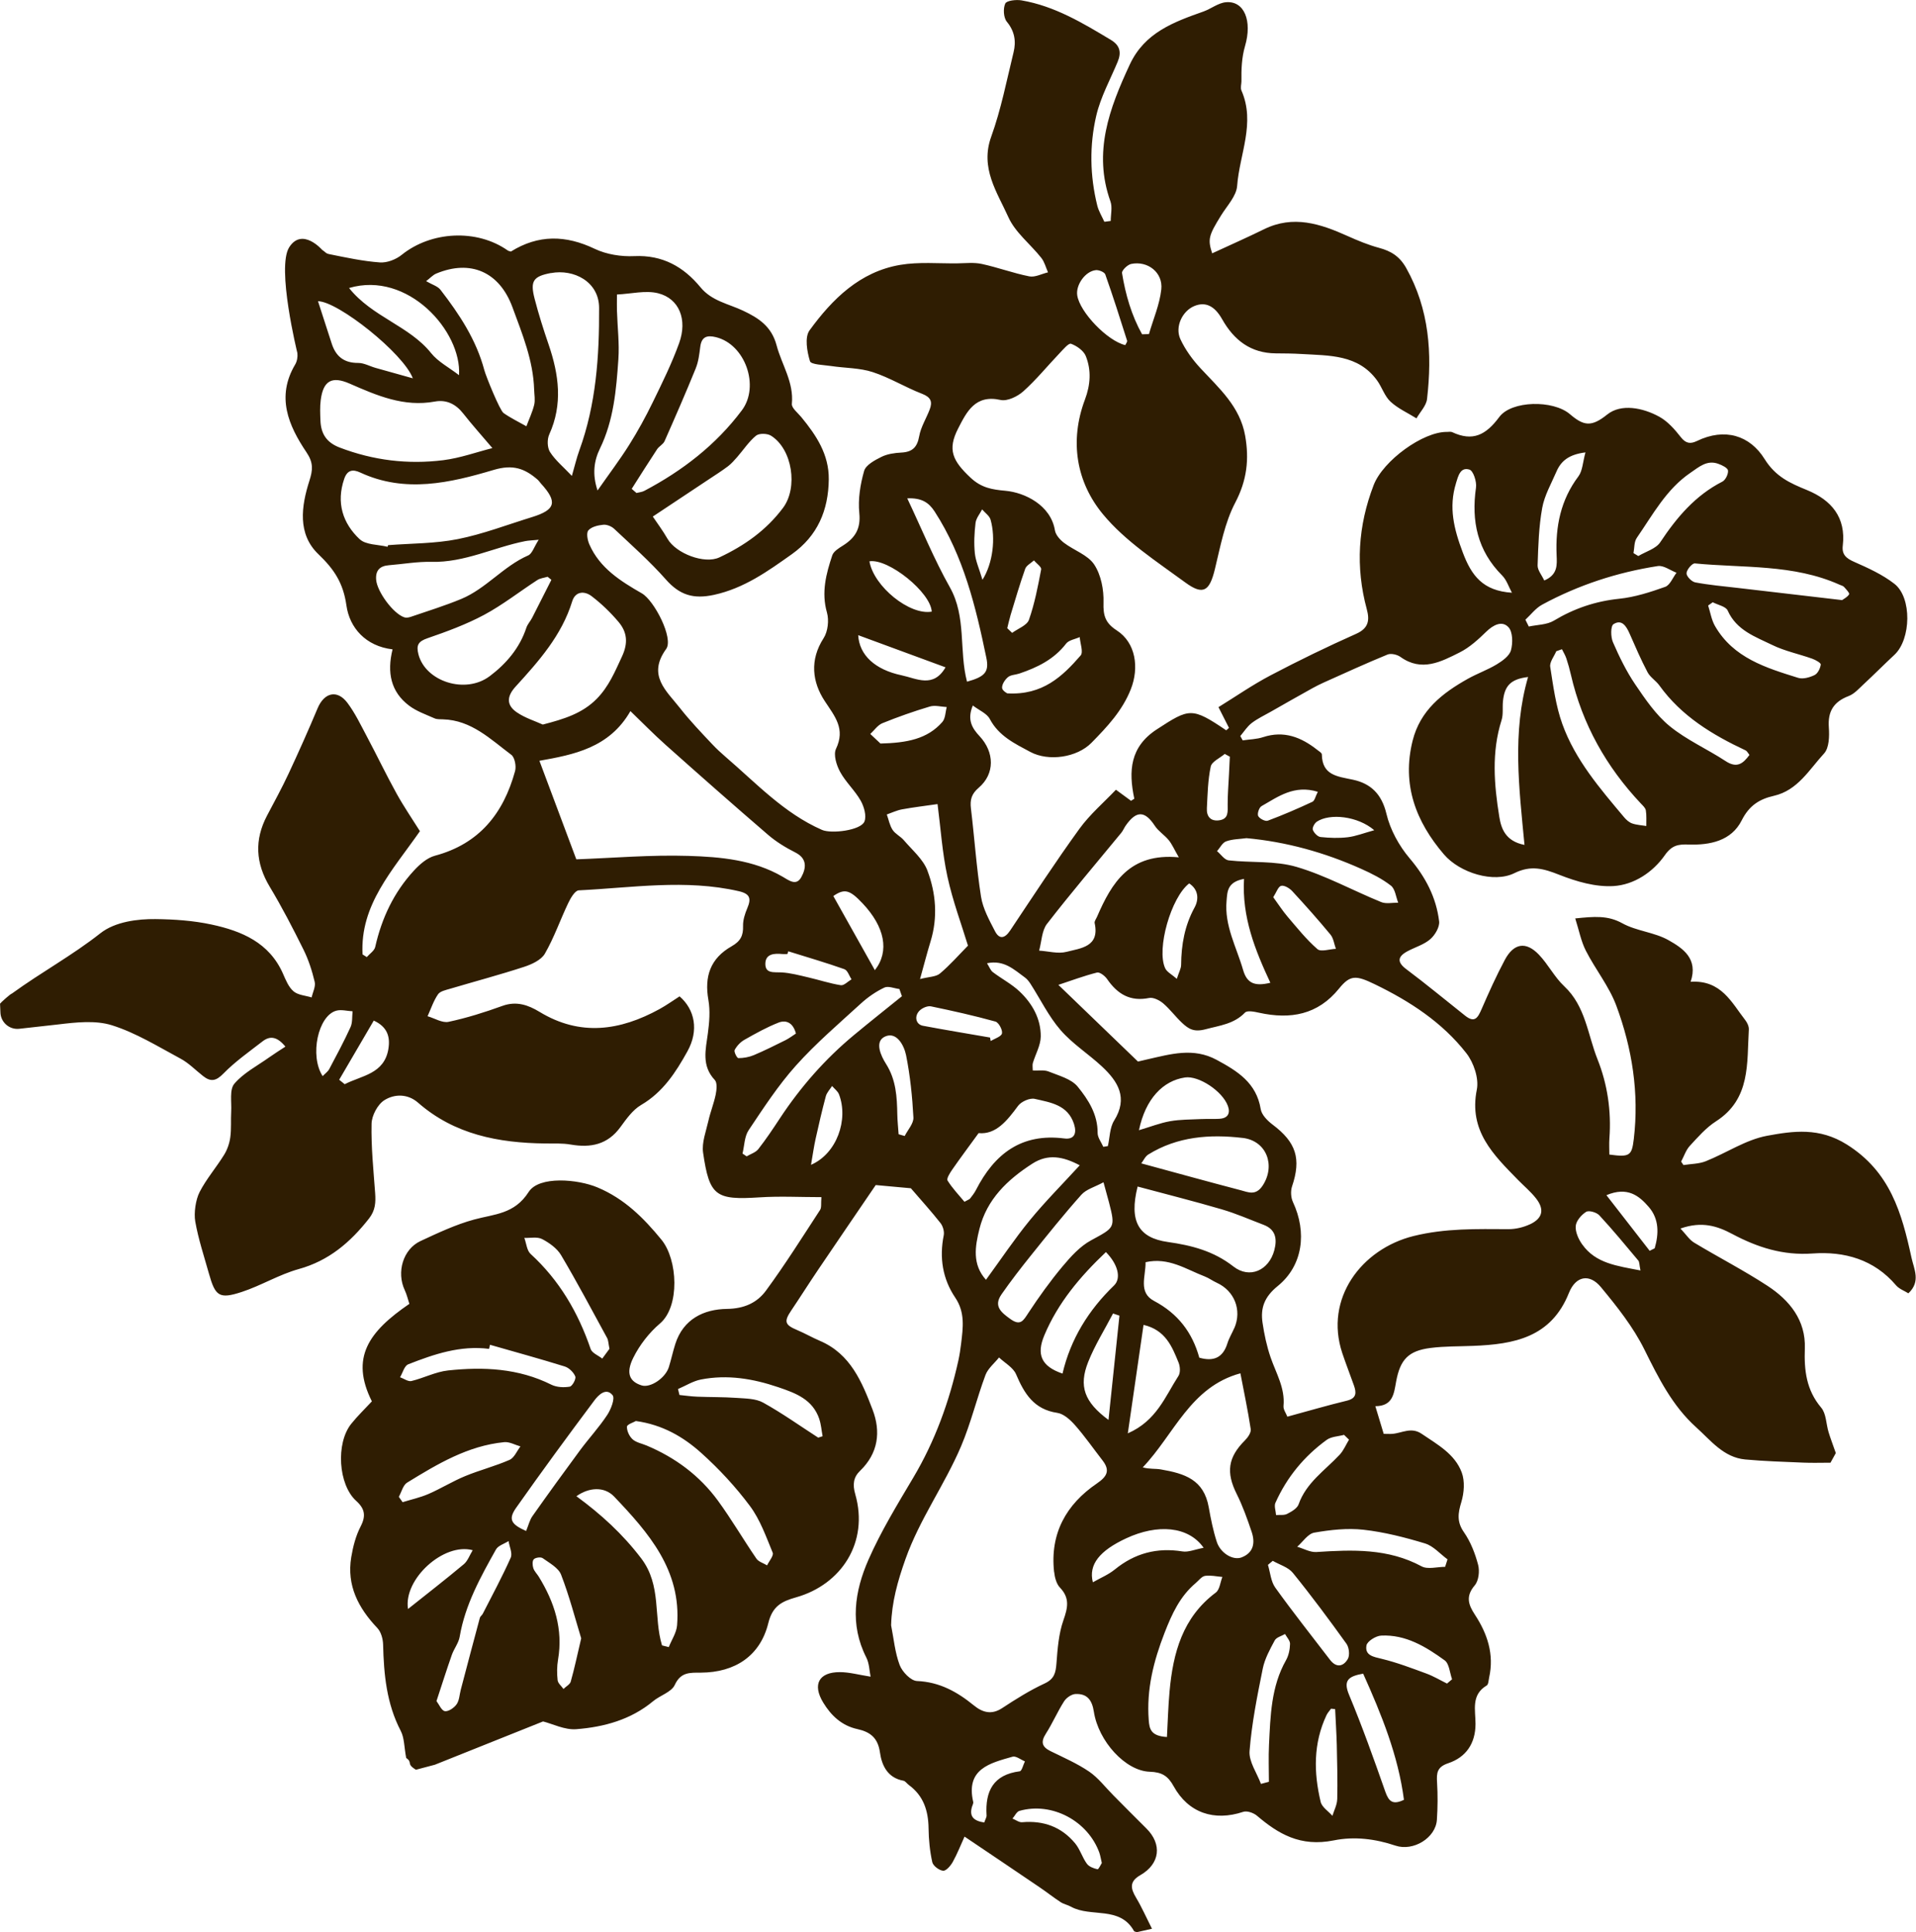 <svg width="595" height="600" viewBox="0 0 595 600" fill="none" xmlns="http://www.w3.org/2000/svg">
<g clip-path="url(#clip0_125_13)">
<path d="M593.586 390.522C590.582 376.753 587.033 363.925 573.521 355.438C564.959 350.061 556.898 351.226 548.764 352.722C542.157 353.941 536.117 358.078 529.704 360.633C527.587 361.477 525.107 361.445 522.798 361.819C522.456 361.328 522.392 361.242 522.06 360.75C522.948 359.115 523.536 357.191 524.754 355.865C527.266 353.139 529.8 350.221 532.878 348.243C543.718 341.284 542.457 330.188 543.087 319.723C543.141 318.771 542.606 317.606 541.986 316.815C537.7 311.31 534.525 304.308 525.021 304.896C527.437 297.702 522.584 294.484 518.137 291.972C513.754 289.503 508.185 289.16 503.781 286.723C499.291 284.243 495.09 284.617 489.178 285.227C490.354 288.915 490.974 292.303 492.471 295.243C495.432 301.058 499.719 306.328 501.953 312.368C506.87 325.645 509.051 339.499 507.362 353.738C506.742 358.955 506.068 359.414 499.772 358.559C499.772 356.923 499.665 355.192 499.793 353.481C500.413 345.026 499.184 336.709 496.095 328.969C493.037 321.294 492.396 312.507 485.779 306.307C482.732 303.464 480.776 299.476 477.868 296.451C473.881 292.293 470.097 292.891 467.318 298.087C464.656 303.068 462.336 308.242 460.081 313.426C458.905 316.131 457.943 317.767 454.971 315.415C448.899 310.604 442.934 305.644 436.723 300.994C433.826 298.824 433.922 297.092 437.172 295.371C439.524 294.131 442.239 293.351 444.174 291.662C445.639 290.39 447.114 287.888 446.911 286.135C446.013 278.695 442.699 272.377 437.749 266.551C434.446 262.65 431.71 257.657 430.544 252.729C429.08 246.572 425.649 243.312 420.111 242.136C415.344 241.12 410.597 240.821 410.49 234.3C410.49 233.808 409.582 233.295 409.037 232.857C404.066 228.945 398.721 226.807 392.264 228.923C390.254 229.586 388.042 229.607 385.914 229.928L385.166 228.581C386.321 227.223 387.293 225.641 388.672 224.572C390.49 223.172 392.617 222.178 394.627 221.034C398.935 218.575 403.253 216.117 407.593 213.712C408.716 213.091 409.86 212.525 411.025 211.99C417.62 209.029 424.195 206.015 430.876 203.278C431.966 202.829 433.88 203.278 434.906 204.016C441.48 208.73 447.499 205.523 453.292 202.615C456.36 201.076 459.065 198.596 461.556 196.169C463.758 194.031 466.473 192.663 468.451 194.79C469.798 196.244 469.83 199.708 469.22 201.942C468.75 203.684 466.58 205.245 464.816 206.314C461.962 208.046 458.744 209.168 455.815 210.815C447.915 215.24 441.031 220.606 438.679 230.035C435.28 243.654 439.674 255.145 448.407 265.343C453.367 271.127 463.908 274.312 470.268 271.169C475.442 268.604 479.365 269.758 484.24 271.683C489.52 273.767 495.496 275.51 501.044 275.178C507.415 274.793 513.273 270.902 517.004 265.589C519.185 262.479 521.162 262.169 524.38 262.276C531.029 262.5 537.667 261.153 540.874 254.771C543.183 250.196 546.316 248.186 550.859 247.149C558.256 245.471 561.859 238.982 566.455 233.99C568.037 232.269 568.123 228.624 567.93 225.919C567.567 220.906 569.448 217.934 574.098 216.159C575.82 215.507 577.231 213.904 578.642 212.589C581.913 209.553 585.066 206.378 588.327 203.332C593.468 198.532 593.789 185.587 588.295 181.311C584.596 178.424 580.138 176.404 575.798 174.49C573.318 173.4 571.928 172.235 572.26 169.456C573.297 160.658 568.743 155.313 561.142 152.191C555.904 150.043 551.415 148.076 547.983 142.56C543.387 135.173 535.604 132.789 526.988 136.948C524.979 137.92 523.546 137.781 521.975 135.772C520.093 133.367 517.913 130.876 515.304 129.433C510.13 126.579 503.374 125.285 499.088 128.749C494.181 132.693 491.797 132.276 487.511 128.61C482.305 124.163 469.391 124.376 465.596 129.497C461.395 135.162 457.323 137.183 450.941 134.2C450.502 133.997 449.882 134.147 449.348 134.136C441.961 134.019 429.508 143.041 426.579 150.652C421.725 163.266 420.902 176.094 424.441 189.178C425.36 192.578 425.061 195.09 421.159 196.832C412.179 200.83 403.328 205.128 394.627 209.703C388.929 212.696 383.605 216.395 378.389 219.612C379.597 221.996 380.623 224.017 381.649 226.048C381.189 226.454 381.243 226.4 380.794 226.807C370.083 219.57 369.377 219.912 359.243 226.507C350.948 231.906 350.403 239.367 352.252 248.047C351.75 248.368 351.739 248.379 351.236 248.699C349.879 247.705 348.553 246.732 346.544 245.257C342.781 249.223 338.441 252.922 335.191 257.412C327.729 267.717 320.77 278.385 313.704 288.968C312.058 291.437 310.358 291.844 308.98 289.182C307.216 285.761 305.238 282.191 304.65 278.481C303.228 269.406 302.619 260.212 301.518 251.083C301.197 248.379 301.678 246.572 303.923 244.648C309.001 240.308 308.851 233.605 304.18 228.602C301.946 226.208 300.224 223.546 302.106 219.099C304.073 220.606 306.467 221.558 307.376 223.29C310.166 228.592 315.169 230.954 319.958 233.52C325.634 236.556 334.453 235.262 338.943 230.687C343.796 225.738 348.532 220.756 351.194 213.979C353.77 207.404 352.754 199.633 346.811 195.785C343.251 193.486 342.556 191.188 342.685 187.137C342.813 183.171 341.926 178.542 339.798 175.324C337.821 172.331 333.523 170.941 330.434 168.59C329.194 167.649 327.836 166.131 327.601 164.709C326.318 156.884 318.248 152.961 312.24 152.416C308.071 152.042 304.757 151.507 301.39 148.343C295.81 143.105 294.163 139.652 297.541 133.078C300.192 127.915 302.822 122.452 310.701 124.205C312.796 124.676 315.971 123.147 317.767 121.544C321.807 117.93 325.26 113.665 329.012 109.731C330.124 108.566 331.845 106.492 332.593 106.76C334.389 107.412 336.517 108.908 337.19 110.587C338.932 114.98 338.655 119.48 336.923 124.077C332.091 136.937 334.218 149.69 342.524 159.717C349.462 168.098 359.147 174.341 368.084 180.894C373.696 185.009 375.631 183.555 377.288 176.703C378.987 169.701 380.324 162.325 383.616 156.061C387.229 149.166 387.967 142.613 386.673 135.301C385.07 126.279 378.635 120.624 372.841 114.403C370.35 111.73 368.094 108.63 366.566 105.338C364.781 101.489 367.196 96.572 370.863 95.054C374.273 93.632 377.138 94.904 379.522 99.127C383.221 105.68 388.426 109.678 396.177 109.742C398.817 109.763 401.457 109.774 404.098 109.934C412.724 110.458 421.747 110.031 427.626 118.123C429.165 120.239 429.967 123.03 431.817 124.74C434.126 126.878 437.161 128.225 439.877 129.924C441.01 127.925 442.923 126.012 443.159 123.906C444.783 109.806 443.885 96.091 436.702 83.263C434.66 79.618 431.998 77.972 428.235 76.967C424.89 76.069 421.64 74.711 418.465 73.29C410.041 69.495 401.639 66.715 392.531 71.194C387.208 73.813 381.777 76.197 376.432 78.677C375.011 74.305 375.321 73.161 379.212 66.876C381.05 63.904 383.947 60.9 384.183 57.747C384.91 47.901 389.944 38.184 385.519 28.104C385.155 27.28 385.519 26.062 385.519 25.282C385.465 21.583 385.594 17.873 386.631 14.324C388.94 6.467 386.395 0.182 380.698 0.695C378.292 0.909 376.08 2.747 373.685 3.592C364.46 6.852 355.47 10.123 350.852 20.033C344.502 33.662 339.381 47.281 344.844 62.568C345.485 64.364 344.929 66.587 344.929 68.618L342.952 68.875C342.204 67.218 341.199 65.614 340.76 63.883C338.451 54.593 338.291 45.122 340.44 35.907C341.787 30.135 344.769 24.736 347.078 19.199C348.286 16.302 347.816 14.1 345.004 12.411C336.26 7.152 327.505 1.881 317.243 0.118C315.564 -0.171 312.603 0.16 312.176 1.101C311.47 2.651 311.631 5.495 312.678 6.767C315.126 9.738 315.575 12.871 314.752 16.249C312.603 25.025 310.872 33.983 307.814 42.449C304.287 52.199 309.664 59.692 313.138 67.432C315.287 72.221 320.001 75.823 323.379 80.099C324.373 81.35 324.779 83.071 325.453 84.578C323.507 85.038 321.422 86.182 319.648 85.829C314.666 84.845 309.845 83.039 304.875 81.97C302.448 81.446 299.829 81.756 297.306 81.788C291.384 81.863 285.355 81.286 279.582 82.258C267.043 84.375 258.481 92.863 251.393 102.601C249.843 104.739 250.613 109.175 251.532 112.179C251.864 113.259 255.798 113.323 258.107 113.676C262.415 114.328 266.936 114.232 271.009 115.557C276.301 117.278 281.143 120.293 286.36 122.303C289.064 123.35 289.631 124.761 288.722 127.134C287.664 129.935 285.964 132.586 285.451 135.462C284.842 138.925 283.302 140.379 279.903 140.55C277.808 140.657 275.552 140.978 273.703 141.897C271.64 142.923 268.871 144.409 268.347 146.248C267.15 150.438 266.413 155.046 266.851 159.343C267.343 164.217 265.547 167.05 261.784 169.423C260.512 170.225 258.865 171.219 258.449 172.481C256.546 178.211 255.017 183.951 256.802 190.215C257.486 192.631 257.102 196.116 255.765 198.19C251.393 204.967 252.227 211.809 256.118 217.72C259.304 222.563 262.575 226.326 259.614 232.558C258.759 234.364 259.753 237.614 260.875 239.677C262.607 242.884 265.472 245.46 267.278 248.646C268.326 250.506 269.149 253.382 268.444 255.135C267.343 257.882 258.171 259.015 255.263 257.732C243.461 252.558 234.835 243.215 225.31 235.038C223.888 233.819 222.509 232.536 221.227 231.179C217.774 227.512 214.267 223.856 211.167 219.901C206.988 214.556 200.916 209.767 206.87 201.546C209.254 198.254 203.171 186.484 199.323 184.272C192.738 180.487 186.249 176.447 183.021 169.071C182.444 167.756 182.027 165.522 182.711 164.72C183.662 163.597 185.693 163.127 187.329 162.967C188.43 162.849 189.905 163.448 190.728 164.228C196.18 169.359 201.824 174.351 206.774 179.953C211.071 184.817 215.326 186.121 221.697 184.742C231.029 182.722 238.405 177.43 245.888 172.117C253.905 166.42 257.262 158.456 257.369 148.867C257.454 141.138 253.499 135.205 248.849 129.55C247.759 128.214 245.781 126.696 245.909 125.424C246.561 118.668 242.756 113.28 241.163 107.241C239.602 101.361 235.583 98.763 230.762 96.487C226.219 94.338 221.055 93.504 217.539 89.228C212.279 82.846 205.748 79.137 196.961 79.543C192.898 79.736 188.355 79.019 184.71 77.288C175.688 72.969 167.189 72.809 158.659 78.121C158.327 78.014 157.932 77.972 157.665 77.779C148.065 71.034 133.89 71.772 124.729 79.158C122.955 80.591 120.165 81.671 117.952 81.499C112.682 81.115 107.465 79.981 102.27 78.934C101.062 78.688 101.137 78.293 100.025 77.587C100.025 77.587 93.868 70.5 89.827 76.764C85.786 83.028 92.35 109.646 92.35 109.646C92.489 110.8 92.254 112.211 91.665 113.195C85.711 123.233 89.581 132.169 95.193 140.497C97.353 143.693 97.149 145.97 96.102 149.241C93.536 157.226 92.339 165.864 98.881 172.117C103.788 176.81 106.599 181.065 107.583 188.056C108.555 194.929 113.537 200.681 121.907 201.664C120.122 208.88 121.373 214.898 127.081 219.174C129.39 220.906 132.266 221.9 134.938 223.087C135.708 223.429 136.68 223.364 137.568 223.397C146.398 223.653 152.352 229.597 158.776 234.407C159.867 235.219 160.369 237.956 159.952 239.474C156.35 252.591 148.867 262.062 135.066 265.75C132.629 266.402 130.309 268.444 128.524 270.389C122.313 277.124 118.529 285.152 116.519 294.088C116.252 295.275 114.798 296.194 113.9 297.231L112.586 296.398C111.784 280.993 121.864 270.368 130.406 258.128C128.118 254.472 125.435 250.57 123.158 246.455C119.94 240.639 117.065 234.621 113.943 228.752C112.04 225.182 110.287 221.462 107.871 218.255C104.707 214.064 100.677 215.069 98.625 219.976C95.76 226.807 92.745 233.563 89.613 240.276C87.55 244.701 85.198 248.988 82.921 253.307C78.966 260.843 79.362 268.059 83.766 275.392C87.571 281.72 90.971 288.305 94.252 294.922C95.813 298.065 96.914 301.507 97.727 304.928C98.069 306.382 97.128 308.135 96.775 309.76C94.873 309.172 92.564 309.054 91.163 307.868C89.634 306.574 88.747 304.372 87.903 302.437C83.648 292.72 75.043 289.128 65.678 287.119C60.002 285.9 54.08 285.494 48.254 285.43C42.845 285.376 35.79 286.199 31.182 289.823C22.352 296.782 13.031 301.796 3.72 308.541C3.207 308.669 0.31 311.288 0.011 311.705L0.128 314.367C0.192 317.467 2.897 319.84 5.976 319.498L18.034 318.151C23.561 317.489 29.643 316.794 34.764 318.408C42.214 320.749 49.099 325.025 56.058 328.766C58.634 330.145 60.751 332.369 63.092 334.197C65.443 336.035 67.079 335.758 69.367 333.416C73.012 329.686 77.373 326.628 81.521 323.411C83.83 321.615 86.043 321.871 88.63 325.036C86.78 326.254 85.155 327.259 83.595 328.371C79.896 331.011 75.641 333.192 72.777 336.559C71.216 338.398 71.964 342.257 71.793 345.218C71.643 347.88 71.879 350.574 71.515 353.203C71.259 355.074 70.596 357.02 69.602 358.623C67.175 362.557 64.086 366.117 61.99 370.19C60.761 372.573 60.173 376.7 60.633 379.34C61.595 384.824 63.38 390.158 64.888 395.546C66.865 402.58 68.094 403.51 75.086 401.222C81.104 399.245 86.684 395.813 92.756 394.124C102.131 391.527 108.791 385.818 114.595 378.421C116.594 375.866 116.701 373.397 116.498 370.51C115.974 363.337 115.226 356.154 115.386 348.992C115.44 346.458 117.257 343.005 119.352 341.68C122.484 339.702 126.6 339.627 129.828 342.449C141.16 352.359 154.81 354.935 169.252 355.117C171.914 355.149 174.619 354.999 177.216 355.448C183.449 356.528 188.697 355.48 192.663 350.029C194.513 347.495 196.501 344.673 199.099 343.155C205.887 339.189 209.895 332.967 213.476 326.5C217.079 320.011 215.785 313.533 211.039 309.428C208.944 310.765 206.956 312.197 204.818 313.373C192.567 320.097 180.199 321.925 167.563 314.25C164.036 312.112 160.38 310.807 156.018 312.39C150.556 314.367 144.976 316.131 139.3 317.339C137.343 317.756 134.959 316.227 132.779 315.597C133.826 313.298 134.617 310.839 136.028 308.787C136.702 307.804 138.476 307.462 139.823 307.055C147.467 304.789 155.174 302.737 162.742 300.267C165.137 299.487 168.066 298.14 169.21 296.162C172.075 291.192 173.967 285.676 176.447 280.48C177.184 278.93 178.553 276.557 179.729 276.504C196.298 275.702 212.878 272.965 229.447 276.771C232.943 277.573 233.327 279.069 232.077 282.02C231.339 283.762 230.698 285.729 230.751 287.568C230.837 290.561 229.982 292.293 227.202 293.875C220.596 297.627 218.693 303.218 219.986 310.54C220.574 313.886 220.286 317.489 219.826 320.899C219.142 325.998 217.795 330.947 221.975 335.405C222.777 336.26 222.552 338.43 222.263 339.884C221.697 342.663 220.607 345.325 219.986 348.094C219.249 351.365 217.891 354.818 218.34 357.971C220.307 371.526 222.274 372.723 235.936 371.846C242.179 371.44 248.464 371.782 255.081 371.782C254.91 373.749 255.167 374.989 254.675 375.748C249.18 384.172 243.825 392.702 237.881 400.795C235.102 404.579 231.147 406.417 225.727 406.492C218.608 406.589 212.183 409.614 209.703 417.407C208.955 419.769 208.441 422.206 207.704 424.569C206.624 428 201.953 431.09 199.27 430.256C195.528 429.091 194.256 426.504 196.661 421.661C198.628 417.695 201.579 413.89 204.946 411.025C211.167 405.744 210.505 391.227 205.406 384.995C199.868 378.228 193.925 372.285 185.554 368.768C179.44 366.192 167.403 365.112 164.175 370.168C159.76 377.095 153.528 377.02 147.221 378.741C141.491 380.302 136.007 382.9 130.598 385.412C125.157 387.935 123.072 395.097 125.691 400.666C126.343 402.056 126.685 403.585 127.124 404.921C114.488 413.569 108.694 421.629 115.483 435.205C113.323 437.536 111.025 439.738 109.058 442.196C104.237 448.247 105.049 461.096 110.619 466.12C113.291 468.536 113.708 470.738 111.998 474.041C110.49 476.949 109.624 480.306 109.079 483.577C107.615 492.375 111.271 499.366 117.182 505.598C118.326 506.806 118.925 508.965 118.967 510.708C119.192 519.997 120.036 529.073 124.451 537.55C125.584 539.731 125.499 542.553 126.14 545.952C128.31 547.459 125.991 547.684 129.166 549.608L135.056 548.047C146.216 543.579 157.355 539.132 168.643 534.61C171.615 535.358 175.367 537.293 178.948 537.015C187.575 536.342 195.892 534.086 202.829 528.314C204.999 526.507 208.495 525.513 209.532 523.29C211.413 519.227 214.214 519.473 217.645 519.452C228.303 519.398 236.085 514.225 238.587 504.091C239.902 498.756 242.756 497.324 247.267 496.052C261.217 492.097 269.897 479.044 265.589 464.025C264.724 461.011 265.023 458.766 267.086 456.777C272.773 451.304 273.575 444.591 270.977 437.792C267.685 429.187 264.114 420.453 254.622 416.412C252.238 415.397 249.982 414.082 247.588 413.077C243.707 411.452 243.387 410.437 245.706 406.995C248.518 402.826 251.201 398.56 254.023 394.391C259.902 385.69 265.835 377.01 271.95 368.03C275.584 368.362 279.604 368.725 282.864 369.024C286.178 372.873 289.246 376.251 292.057 379.821C292.816 380.783 293.297 382.44 293.073 383.616C291.673 390.596 292.71 397.171 296.654 403.007C299.743 407.583 299.059 412.34 298.471 417.236C298.258 418.999 298.001 420.763 297.616 422.506C294.783 435.312 290.379 447.477 283.655 458.819C278.706 467.168 273.585 475.527 269.694 484.379C265.408 494.149 263.804 504.475 269.032 514.77C269.962 516.608 269.983 518.907 270.357 520.703C266.68 520.125 263.761 519.302 260.832 519.292C254.258 519.27 252.248 523.14 255.626 528.72C258.128 532.846 261.452 535.936 266.252 536.983C270.293 537.871 272.634 539.731 273.265 544.242C273.831 548.272 275.627 552.12 280.544 553.018C281.154 553.125 281.624 553.905 282.201 554.322C286.787 557.668 288.284 562.318 288.359 567.802C288.402 571.319 288.754 574.889 289.513 578.31C289.77 579.454 291.651 580.876 292.891 580.972C293.832 581.047 295.232 579.401 295.884 578.225C297.306 575.659 298.375 572.912 299.53 570.368C307.494 575.734 315.201 580.919 322.876 586.135C325.068 587.621 327.152 589.278 329.365 590.721C330.338 591.363 331.578 591.576 332.604 592.154C338.783 595.574 347.762 591.779 352.177 599.733C352.241 599.85 352.498 599.861 353.043 600.053C354.048 599.829 355.373 599.519 357.736 598.984C355.951 595.457 354.572 592.303 352.819 589.374C351.087 586.488 350.659 584.329 354.112 582.351C360.28 578.813 360.943 572.709 355.961 567.802C352.519 564.413 349.141 560.961 345.731 557.54C343.251 555.049 341.07 552.131 338.227 550.185C334.518 547.662 330.316 545.835 326.265 543.846C323.582 542.531 323.111 541.024 324.79 538.405C326.864 535.166 328.382 531.585 330.455 528.346C331.161 527.245 332.764 526.133 334.004 526.09C337.564 525.941 339.125 527.908 339.691 531.585C341.102 540.768 349.526 550.003 357.052 550.228C360.847 550.346 362.717 551.554 364.46 554.718C369.035 563.024 377.042 565.696 386.075 562.682C387.251 562.286 389.271 562.992 390.319 563.868C396.893 569.459 403.745 573.66 414.221 571.544C420.624 570.25 427.145 571.084 433.335 573.168C438.872 575.039 445.842 570.795 446.216 565.162C446.472 561.303 446.504 557.401 446.269 553.542C446.088 550.613 446.248 548.753 449.722 547.588C455.259 545.738 458.188 541.473 458.21 535.391C458.221 531.125 456.756 526.379 461.684 523.439C462.24 523.108 462.251 521.825 462.443 520.959C464.046 513.744 461.887 507.34 457.996 501.418C455.933 498.275 455.131 495.688 457.964 492.353C459.193 490.921 459.535 487.938 459.022 485.982C458.092 482.444 456.692 478.831 454.618 475.848C452.341 472.588 452.769 469.904 453.816 466.441C454.671 463.587 454.939 459.974 453.923 457.269C451.775 451.529 446.387 448.61 441.512 445.296C438.23 443.062 435.408 445.061 432.383 445.296C431.539 445.361 430.673 445.296 429.7 445.296C428.845 442.453 428.032 439.78 427.102 436.702C432.586 436.68 432.875 432.779 433.559 429.048C434.82 422.196 437.386 419.502 444.195 418.625C448.578 418.059 453.057 418.155 457.494 417.973C470.129 417.471 481.685 415.397 487.211 401.543C489.349 396.187 493.647 395.492 497.142 399.715C502.166 405.776 507.201 412.126 510.665 419.128C515.037 427.947 519.345 436.606 526.721 443.244C531.264 447.328 535.23 452.619 541.965 453.25C547.962 453.806 553.991 453.977 560.009 454.233C562.714 454.351 565.429 454.255 568.444 454.255C569.042 453.164 569.801 451.796 570.1 451.261C569.16 448.578 568.433 446.686 567.845 444.751C567.075 442.207 567.129 439.022 565.568 437.172C560.929 431.688 560.234 425.552 560.48 418.764C560.79 409.999 555.733 403.809 548.892 399.33C541.516 394.509 533.637 390.458 526.09 385.904C524.615 385.016 523.589 383.359 521.857 381.532C528.56 379.169 533.359 380.783 537.977 383.242C545.781 387.39 553.713 389.944 562.896 389.282C572.73 388.576 581.945 391.099 588.797 399.159C589.759 400.292 591.395 400.869 592.635 401.65C596.547 397.972 594.388 394.199 593.586 390.532V390.522ZM473.411 262.393C467.435 261.228 466.174 257.198 465.596 253.67C463.982 243.686 463.138 233.605 466.302 223.642C466.869 221.846 466.537 219.773 466.73 217.827C467.2 212.953 469.146 210.9 474.533 210.248C469.541 227.427 471.743 244.691 473.421 262.382L473.411 262.393ZM511.264 256.524C509.788 256.278 508.26 256.214 506.87 255.733C505.919 255.402 505.031 254.611 504.358 253.809C496.864 244.883 489.178 235.989 485.18 224.872C483.139 219.217 482.347 213.07 481.407 207.084C481.182 205.609 482.615 203.866 483.288 202.252C483.876 202.038 484.464 201.835 485.052 201.621C485.522 202.573 486.089 203.492 486.42 204.486C486.976 206.154 487.447 207.864 487.842 209.585C491.38 224.936 498.821 238.149 509.585 249.565C510.184 250.196 510.975 250.901 511.103 251.671C511.36 253.253 511.231 254.9 511.253 256.524H511.264ZM535.872 236.363C530.153 232.611 523.739 229.789 518.501 225.502C514.235 222.018 510.943 217.164 507.8 212.536C505.042 208.463 502.851 203.952 500.884 199.43C500.178 197.805 500.135 194.427 501.065 193.839C503.642 192.204 505.053 194.48 506.058 196.768C507.832 200.809 509.585 204.882 511.638 208.773C512.471 210.355 514.257 211.403 515.326 212.899C522.167 222.402 531.767 228.207 542.104 233.049C542.521 233.242 542.767 233.819 543.28 234.45C541.281 237.186 539.367 238.662 535.872 236.363ZM563.516 209.639C562.008 210.376 559.913 210.975 558.416 210.515C548.432 207.404 538.287 204.337 532.579 194.416C531.489 192.514 531.136 190.183 530.452 188.045C530.933 187.714 531.403 187.372 531.884 187.04C533.477 187.874 535.946 188.323 536.524 189.617C539.271 195.795 545.14 197.752 550.41 200.328C554.29 202.22 558.652 203.096 562.757 204.561C563.793 204.924 565.493 205.887 565.429 206.378C565.269 207.565 564.499 209.158 563.516 209.639ZM571.223 181.578C571.715 181.792 572.313 181.909 572.645 182.273C573.297 182.989 574.43 184.197 574.227 184.56C573.724 185.448 572.57 185.971 572.057 186.367C560.779 185.052 550.207 183.833 539.634 182.583C535.23 182.07 530.783 181.685 526.432 180.862C525.321 180.648 523.696 178.969 523.739 178.018C523.781 176.917 525.502 174.886 526.326 174.971C541.398 176.436 556.888 175.153 571.223 181.567V181.578ZM508.281 167.061C513.273 159.845 517.442 151.935 524.989 146.804C527.64 144.997 530.099 142.763 533.616 144.046C534.781 144.463 536.524 145.307 536.62 146.12C536.748 147.221 535.85 149.07 534.867 149.572C526.443 153.87 520.692 160.701 515.572 168.408C514.225 170.439 511.093 171.283 508.773 172.684C508.27 172.385 507.768 172.085 507.266 171.775C507.576 170.193 507.437 168.29 508.281 167.072V167.061ZM478.916 157.761C479.622 153.848 481.738 150.182 483.342 146.462C484.753 143.18 487.179 141.138 492.353 140.497C491.509 143.522 491.466 146.216 490.151 147.958C484.635 155.302 483.01 163.544 483.395 172.438C483.523 175.41 483.78 178.499 479.557 180.274C478.777 178.585 477.452 177.067 477.494 175.581C477.687 169.627 477.858 163.608 478.916 157.772V157.761ZM478.873 187.799C490.13 181.695 502.188 177.751 514.823 175.795C516.608 175.517 518.693 177.131 520.628 177.868C519.473 179.376 518.618 181.717 517.111 182.251C512.493 183.898 507.682 185.448 502.84 185.95C495.464 186.709 488.858 188.954 482.54 192.749C480.359 194.053 477.377 194.01 474.758 194.577C474.405 193.871 474.052 193.166 473.699 192.46C475.41 190.889 476.885 188.879 478.863 187.81L478.873 187.799ZM452.138 150.075C452.833 147.819 453.506 144.944 456.339 145.842C457.526 146.216 458.627 149.604 458.359 151.422C456.863 161.855 458.819 171.038 466.484 178.724C467.884 180.124 468.526 182.273 469.52 184.079C460.508 183.491 456.98 178.809 454.255 171.572C451.497 164.26 449.829 157.568 452.149 150.075H452.138ZM313.758 191.231C315.244 186.356 316.666 181.46 318.365 176.66C318.739 175.602 320.15 174.897 321.08 174.041C321.871 174.982 323.475 176.073 323.325 176.832C322.32 182.112 321.305 187.447 319.53 192.492C318.91 194.235 316.11 195.218 314.314 196.544C313.811 196.063 313.298 195.582 312.796 195.09C313.116 193.807 313.384 192.503 313.769 191.241L313.758 191.231ZM313.02 210.291C313.897 209.564 315.361 209.575 316.537 209.179C322.149 207.287 327.313 204.775 331.075 199.879C331.92 198.778 333.855 198.511 335.298 197.858C335.437 199.804 336.484 202.53 335.576 203.567C329.942 210.056 323.753 215.978 312.785 215.326C312.785 215.326 311.246 214.524 311.192 213.626C311.128 212.525 312.08 211.071 313.02 210.291ZM351.279 81.97C356.41 80.912 361.199 84.621 360.633 89.87C360.12 94.584 358.131 99.127 356.795 103.756C356.09 103.777 355.373 103.798 354.668 103.82C351.375 97.93 349.515 91.462 348.436 84.792C348.307 83.99 350.135 82.205 351.279 81.97ZM340.301 83.894C341.263 83.798 342.984 84.503 343.24 85.23C345.646 92.029 347.826 98.903 350.007 105.787C350.125 106.161 349.644 106.717 349.441 107.176C343.914 105.894 335.309 96.946 334.528 91.719C334.037 88.48 337.04 84.215 340.311 83.894H340.301ZM100.196 334.197C96.08 327.847 98.785 315.393 104.451 313.875C106.001 313.459 107.807 313.982 109.496 314.068C109.304 315.714 109.507 317.542 108.855 318.975C106.845 323.4 104.536 327.687 102.259 331.984C101.821 332.818 100.944 333.416 100.207 334.186L100.196 334.197ZM120.624 325.709C119.342 333.566 112.308 333.994 107.048 336.709C106.471 336.249 105.904 335.79 105.327 335.33C108.876 329.269 112.425 323.197 116.07 316.954C120.25 318.857 121.234 321.946 120.614 325.709H120.624ZM168.355 384.803C170.599 385.978 172.994 387.689 174.245 389.805C179.237 398.229 183.833 406.899 188.526 415.504C188.932 416.241 188.922 417.214 189.264 418.882C188.708 419.63 187.874 420.774 187.03 421.918C185.79 420.945 183.855 420.207 183.427 418.957C179.547 407.604 173.71 397.598 164.773 389.421C163.598 388.341 163.459 386.128 162.828 384.439C164.688 384.514 166.847 384.022 168.344 384.803H168.355ZM126.76 423.703C134.799 420.549 142.977 417.759 151.881 418.903C151.978 418.476 152.063 418.059 152.159 417.631C159.91 419.855 167.692 421.982 175.388 424.376C176.714 424.793 178.136 426.183 178.649 427.466C178.959 428.235 177.719 430.512 176.928 430.641C175.089 430.94 172.866 430.844 171.23 430.031C161 424.922 150.139 424.43 139.139 425.606C135.28 426.023 131.603 427.968 127.765 428.888C126.739 429.133 125.424 428.139 124.238 427.712C125.061 426.333 125.574 424.173 126.75 423.714L126.76 423.703ZM125.018 466.505C124.633 465.949 124.237 465.393 123.853 464.848C124.697 463.341 125.157 461.214 126.44 460.433C135.815 454.671 145.297 448.984 156.585 447.873C158.21 447.712 159.942 448.728 161.62 449.198C160.508 450.631 159.696 452.747 158.231 453.378C153.752 455.345 148.952 456.553 144.431 458.424C140.54 460.027 136.916 462.293 133.046 463.972C130.48 465.083 127.701 465.682 125.018 466.516V466.505ZM126.707 499.686C125.21 490.418 137.835 478.959 146.793 481.428C145.842 482.978 145.254 484.753 144.035 485.779C138.455 490.45 132.704 494.908 126.707 499.686ZM158.605 483.748C155.965 489.67 152.876 495.378 149.925 501.162C149.69 501.621 149.145 501.963 149.017 502.423C147.018 509.852 145.051 517.303 143.094 524.743C142.688 526.272 142.656 528.057 141.801 529.276C141.031 530.377 139.257 531.596 138.145 531.414C137.097 531.243 136.349 529.319 135.547 528.282C137.236 523.151 138.701 518.522 140.304 513.957C140.989 512.012 142.421 510.259 142.752 508.292C144.441 498.382 149.22 489.777 154.019 481.204C154.704 479.985 156.596 479.451 157.932 478.595C158.199 480.327 159.204 482.39 158.605 483.737V483.748ZM163.384 475.463C158.637 473.368 157.793 471.786 160.294 468.237C168.216 456.991 176.351 445.906 184.592 434.895C185.843 433.228 188.238 430.812 190.237 433.292C191.038 434.297 189.724 437.696 188.548 439.46C186.036 443.265 182.903 446.654 180.178 450.321C175.164 457.109 170.215 463.94 165.351 470.835C164.485 472.053 164.132 473.646 163.384 475.453V475.463ZM177.259 522.199C177.003 523.108 175.763 523.749 174.982 524.519C174.352 523.621 173.272 522.766 173.165 521.804C172.93 519.709 172.94 517.517 173.293 515.433C174.907 505.983 172.192 497.602 167.328 489.681C166.772 488.772 165.928 487.981 165.618 487.008C165.34 486.142 165.265 484.753 165.768 484.24C166.302 483.694 167.938 483.481 168.526 483.898C170.621 485.405 173.422 486.891 174.245 489.039C176.81 495.678 178.606 502.626 180.487 508.805C179.247 514.054 178.392 518.169 177.248 522.199H177.259ZM210.259 504.764C210.077 507.073 208.57 509.265 207.682 511.52L205.587 510.996C202.883 502.188 205.534 492.407 199.12 483.962C193.347 476.372 186.634 470.257 179.002 464.666C182.797 461.941 187.628 461.524 190.728 464.784C201.397 475.998 211.638 487.66 210.259 504.764ZM238.213 486.132C237.09 485.448 235.572 485.031 234.899 484.047C230.826 478.104 227.191 471.861 222.948 466.045C217.25 458.253 209.692 452.651 200.777 448.91C199.302 448.29 197.559 447.99 196.447 446.985C195.443 446.077 194.641 444.377 194.694 443.062C194.726 442.357 196.747 441.737 197.463 441.309C205.812 442.464 212.258 446.28 217.763 451.219C223.3 456.189 228.453 461.748 232.889 467.702C236.053 471.946 237.903 477.227 239.955 482.198C240.329 483.117 238.843 484.795 238.223 486.121L238.213 486.132ZM254.408 440.668C254.996 442.378 255.113 444.238 255.455 446.034C254.996 446.184 254.547 446.323 254.087 446.472C248.411 442.806 242.884 438.861 236.983 435.59C234.664 434.307 231.51 434.329 228.709 434.126C224.647 433.837 220.574 433.912 216.502 433.751C214.663 433.677 212.835 433.409 211.007 433.228C210.857 432.608 210.697 431.998 210.547 431.378C212.921 430.363 215.208 428.898 217.678 428.417C225.866 426.824 233.776 428.129 241.666 430.801C247.214 432.682 252.345 434.607 254.419 440.657L254.408 440.668ZM426.771 257.829C423.511 258.726 421.073 259.699 418.55 260.009C415.771 260.341 412.896 260.244 410.095 259.945C409.186 259.849 408.042 258.662 407.69 257.711C407.454 257.091 408.213 255.658 408.919 255.188C412.97 252.494 421.64 253.435 426.76 257.829H426.771ZM391.73 250.367C396.882 247.438 401.885 243.632 409.24 245.899C408.502 247.32 408.267 248.678 407.551 249.009C403.007 251.126 398.4 253.125 393.697 254.878C392.927 255.167 391.131 254.237 390.725 253.424C390.372 252.719 390.992 250.795 391.73 250.378V250.367ZM387.09 260.298C399.48 261.431 411.367 264.745 422.741 269.844C425.959 271.287 429.198 272.901 431.945 275.05C433.27 276.087 433.484 278.535 434.2 280.341C432.426 280.309 430.448 280.78 428.92 280.149C420.111 276.557 411.656 271.875 402.601 269.213C395.963 267.268 388.565 267.984 381.542 267.193C380.249 267.043 379.137 265.322 377.94 264.328C378.87 263.28 379.607 261.709 380.762 261.292C382.718 260.576 384.931 260.597 387.09 260.298ZM414.852 294.666C412.896 294.751 410.18 295.692 409.111 294.751C405.669 291.758 402.783 288.113 399.8 284.628C398.283 282.843 397.01 280.844 395.396 278.642C396.39 277.102 396.925 275.339 397.855 275.103C398.817 274.857 400.442 275.83 401.276 276.728C405.349 281.132 409.347 285.622 413.163 290.24C414.114 291.395 414.307 293.169 414.852 294.666ZM394.498 305.206C389.592 306.403 387.229 305.356 386.032 301.219C383.99 294.131 380.195 287.482 380.901 279.743C381.157 276.974 381.029 273.927 386.321 272.944C385.647 284.799 389.72 294.965 394.498 305.206ZM375.983 238.063C376.315 236.513 378.827 235.433 380.334 234.14C380.858 234.428 381.393 234.706 381.916 234.995C381.831 236.834 381.735 238.672 381.649 240.511C381.499 243.611 381.232 246.722 381.243 249.822C381.243 252.013 381.606 254.312 378.656 254.75C375.919 255.145 374.647 253.542 374.786 250.998C375.011 246.668 375.086 242.275 375.983 238.074V238.063ZM369.302 274.355C372.242 276.301 372.317 279.358 370.97 281.817C367.891 287.45 366.844 293.362 366.79 299.637C366.79 300.78 366.106 301.924 365.454 303.987C363.904 302.619 362.397 301.892 361.841 300.706C359.061 294.751 363.679 278.631 369.292 274.355H369.302ZM325.164 286.884C332.593 277.284 340.482 268.037 348.19 258.652C348.746 257.978 349.077 257.123 349.58 256.396C352.904 251.65 355.534 251.757 358.623 256.46C359.735 258.16 361.638 259.314 362.942 260.918C363.968 262.179 364.631 263.751 366.074 266.252C350.788 264.798 345.25 274.163 340.675 284.714C340.397 285.366 339.809 286.103 339.937 286.68C341.551 294.089 335.597 294.463 331.182 295.606C328.563 296.28 325.538 295.403 322.695 295.222C323.475 292.41 323.507 289.022 325.153 286.884H325.164ZM318.269 303.56C318.975 304.062 319.541 304.81 320.022 305.548C323.111 310.358 325.645 315.629 329.344 319.894C333.053 324.18 338.045 327.323 342.225 331.225C347.196 335.875 350.381 340.964 345.977 348.019C344.609 350.21 344.652 353.268 344.042 355.929C343.572 356.004 343.091 356.079 342.62 356.154C342 354.721 340.846 353.278 340.857 351.846C340.91 346.084 337.938 341.477 334.667 337.468C332.69 335.052 328.82 334.058 325.656 332.775C324.287 332.219 322.566 332.529 320.717 332.444C320.717 331.482 320.567 330.765 320.738 330.156C321.551 327.398 323.165 324.672 323.197 321.914C323.25 316.398 320.578 311.663 316.633 307.921C314.175 305.591 311.043 303.977 308.317 301.903C307.59 301.347 307.237 300.299 306.51 299.145C311.802 298.033 314.912 301.133 318.258 303.549L318.269 303.56ZM311 401.981C313.908 397.801 317.04 393.761 320.225 389.795C325.314 383.456 330.391 377.106 335.8 371.045C337.318 369.334 339.969 368.64 342.685 367.164C343.572 370.414 344.01 371.943 344.406 373.471C346.437 381.339 346.137 381.221 338.836 385.187C335.394 387.047 332.508 390.254 329.942 393.322C326.126 397.887 322.63 402.762 319.359 407.732C317.799 410.116 316.901 411.891 313.769 409.635C310.904 407.583 308.466 405.626 311 401.992V401.981ZM306.189 397.449C301.871 392.692 302.79 387.122 304.148 381.692C306.446 372.434 312.871 366.352 320.589 361.381C325.495 358.228 330.167 359.179 335.309 361.894C329.91 367.795 324.565 373.14 319.798 378.966C315.041 384.781 310.85 391.067 306.189 397.449ZM324.309 414.691C328.563 404.589 335.351 396.519 343.433 388.843C347.164 392.628 348.275 396.968 345.956 399.213C338.035 406.866 332.476 415.825 329.953 426.579C323.315 424.323 321.818 420.603 324.309 414.702V414.691ZM337.917 422.987C339.991 417.759 343.037 412.928 345.646 407.914L347.634 408.588C346.533 419.074 345.432 429.561 344.235 440.967C336.698 435.398 334.945 430.491 337.917 422.987ZM302.95 162.39C303.132 160.936 304.276 159.589 304.992 158.199C305.901 159.268 307.28 160.198 307.622 161.417C309.225 167.114 308.37 174.875 305.099 180.06C304.073 176.607 302.972 174.234 302.726 171.775C302.416 168.686 302.576 165.49 302.95 162.39ZM290.262 158.883C299.22 172.737 303.015 188.398 306.296 204.24C307.205 208.612 305.965 210.152 300.299 211.702C297.766 202.081 300.171 191.605 294.976 182.39C290.101 173.742 286.328 164.463 281.742 154.768C286.253 154.575 288.455 156.093 290.262 158.883ZM288.017 270.389C286.67 266.819 283.27 263.986 280.673 260.929C279.657 259.731 278.022 259.004 277.188 257.722C276.279 256.332 275.969 254.547 275.392 252.943C276.953 252.398 278.481 251.66 280.085 251.361C283.559 250.72 287.065 250.303 291.149 249.715C292.122 257.219 292.613 264.852 294.217 272.249C295.863 279.807 298.6 287.119 300.599 293.682C297.648 296.675 294.976 299.754 291.886 302.341C290.657 303.378 288.519 303.325 285.708 304.051C287.023 299.316 287.931 295.799 288.989 292.335C291.266 284.895 290.657 277.412 288.006 270.389H288.017ZM273.425 230.911C272.955 230.473 271.608 229.201 270.261 227.94C271.501 226.796 272.559 225.192 274.024 224.594C278.845 222.638 283.762 220.906 288.744 219.42C290.336 218.939 292.239 219.495 294.003 219.58C293.575 221.152 293.597 223.119 292.635 224.22C288.006 229.511 281.646 230.708 273.436 230.911H273.425ZM289.342 189.948C282.501 191.167 271.341 182.144 269.994 174.319C275.916 173.389 289.054 183.994 289.342 189.948ZM266.509 197.26C275.755 200.659 284.51 203.888 293.629 207.244C289.845 213.829 284.575 210.686 279.999 209.724C271.747 207.982 266.851 203.46 266.509 197.271V197.26ZM267.888 280.566C274.719 287.814 276.322 295.382 271.683 301.293C267.257 293.394 263.035 285.868 258.78 278.268C262.233 275.926 263.815 276.236 267.888 280.566ZM262.233 301.005C263.216 301.347 263.708 303.057 264.435 304.137C263.312 304.789 262.094 306.125 261.1 305.965C257.668 305.42 254.322 304.297 250.923 303.517C248.208 302.886 245.46 302.149 242.702 301.988C240.361 301.86 237.55 302.459 237.678 299.156C237.796 296.184 240.5 296.045 242.938 296.28C243.461 296.333 243.996 296.28 244.52 296.28C244.616 296.002 244.701 295.713 244.798 295.435C250.624 297.253 256.492 298.963 262.243 300.994L262.233 301.005ZM234.803 135.291C235.743 134.51 238.266 134.585 239.421 135.301C246.102 139.481 247.844 151.454 243.173 157.707C237.956 164.688 231.136 169.488 223.386 173.111C218.779 175.271 209.927 171.904 207.287 167.318C205.812 164.752 204.027 162.368 202.722 160.423C209.329 156.029 214.663 152.501 219.986 148.952C222.028 147.595 224.113 146.28 226.069 144.805C227.127 144.003 228.025 142.966 228.913 141.961C230.869 139.716 232.536 137.151 234.792 135.291H234.803ZM216.074 114.339C216.919 112.265 217.175 109.924 217.464 107.679C217.87 104.536 219.58 104.044 222.317 104.707C231.403 106.909 236.021 119.919 230.377 127.434C222.296 138.209 211.916 146.194 200.093 152.437C199.366 152.822 198.468 152.886 197.655 153.1C197.164 152.672 196.661 152.245 196.17 151.817C198.789 147.712 201.375 143.575 204.059 139.513C204.679 138.583 205.929 137.995 206.368 137.023C209.692 129.508 212.985 121.971 216.074 114.36V114.339ZM191.594 96.775C191.541 95.236 191.594 93.697 191.594 91.462C196.084 91.249 200.478 90.105 204.347 91.067C210.911 92.702 213.551 99.223 210.9 106.567C208.634 112.853 205.651 118.903 202.712 124.922C200.51 129.454 198.072 133.901 195.389 138.166C192.492 142.774 189.2 147.124 185.565 152.32C183.865 147.263 184.475 143.073 186.292 139.342C190.589 130.523 191.38 121.041 192.033 111.559C192.375 106.663 191.755 101.703 191.605 96.775H191.594ZM171.123 84.803C178.114 83.498 186.003 87.4 186.046 95.589C186.121 110.683 185.116 125.552 179.9 139.898C179.066 142.186 178.521 144.58 177.591 147.798C174.95 145.008 172.459 142.966 170.802 140.379C169.937 139.032 169.872 136.445 170.567 134.917C174.833 125.51 173.55 116.295 170.364 106.984C168.761 102.291 167.253 97.556 166.013 92.756C164.602 87.283 165.564 85.818 171.123 84.781V84.803ZM135.44 84.974C146.12 80.505 155.099 84.428 159.14 95.418C162.186 103.713 165.597 111.944 165.874 120.988C165.917 122.581 166.249 124.248 165.885 125.734C165.329 128.011 164.292 130.17 163.469 132.383C161.096 131.036 158.605 129.839 156.382 128.278C155.206 127.455 150.919 116.883 150.406 114.959C147.905 105.53 142.645 97.577 136.787 89.998C135.922 88.875 134.211 88.405 132.33 87.315C133.634 86.321 134.436 85.401 135.44 84.974ZM142.549 116.519C139.374 114.071 136.028 112.35 133.89 109.678C127.113 101.179 115.557 98.443 108.395 89.442C126.653 84.044 143.426 102.901 142.549 116.519ZM98.753 93.547C104.9 93.547 125.306 109.731 128.203 117.492C123.906 116.295 120.261 115.29 116.637 114.253C114.82 113.74 113.024 112.703 111.217 112.714C106.824 112.735 104.29 110.683 103.007 106.685C101.607 102.323 100.185 97.972 98.753 93.547ZM99.512 130.609C99.426 128.492 99.33 126.343 99.597 124.248C100.378 118.176 103.093 116.722 108.62 119.149C117.033 122.837 125.424 126.472 135.024 124.708C138.605 124.045 141.523 125.456 143.832 128.396C146.515 131.817 149.433 135.066 152.908 139.16C148.054 140.39 142.934 142.25 137.675 142.913C126.685 144.292 115.91 142.987 105.455 138.979C101.372 137.418 99.662 134.66 99.512 130.609ZM111.709 167.478C106.396 162.486 104.376 156.083 106.888 148.728C107.85 145.916 109.582 145.681 111.859 146.74C125.788 153.228 139.802 149.957 153.303 145.938C159.343 144.142 162.967 145.51 166.965 148.974C167.36 149.316 167.649 149.797 168.002 150.182C173.197 155.869 172.556 158.327 165.233 160.583C157.568 162.945 150.011 165.864 142.186 167.424C135.12 168.836 127.754 168.739 120.517 169.306C120.464 169.477 120.411 169.648 120.346 169.808C117.407 169.081 113.612 169.263 111.698 167.446L111.709 167.478ZM125.574 191.722C122.132 190.611 117.097 183.748 116.808 180.038C116.584 177.142 117.952 175.763 120.753 175.538C125.168 175.185 129.582 174.384 133.976 174.49C144.26 174.747 153.335 169.99 163.084 168.055C164.047 167.863 165.051 167.841 167.286 167.628C165.842 169.872 165.265 171.946 164.025 172.491C156.318 175.859 150.962 182.796 143.255 186.003C138.156 188.12 132.843 189.756 127.605 191.551C126.974 191.765 126.172 191.926 125.574 191.722ZM152.085 209.981C144.538 215.689 132.095 211.648 129.935 203.182C129.208 200.317 129.914 199.184 132.779 198.201C138.765 196.137 144.783 193.925 150.353 190.942C156.125 187.842 161.342 183.726 166.858 180.145C167.767 179.557 168.975 179.451 170.054 179.119C170.45 179.44 170.835 179.75 171.23 180.071C169.242 184.004 167.264 187.949 165.244 191.883C164.699 192.93 163.822 193.85 163.459 194.951C161.374 201.269 157.216 206.111 152.085 209.991V209.981ZM160.53 221.248C157.205 218.982 157.344 216.266 160.123 213.22C167.339 205.309 174.437 197.335 177.697 186.741C178.67 183.588 181.514 183.47 183.694 185.127C186.752 187.457 189.595 190.194 192.075 193.134C194.737 196.287 195.122 199.633 193.166 203.855C190.974 208.58 189.05 213.23 185.309 217.025C180.851 221.547 175.217 223.3 168.558 225.021C166.152 223.92 163.074 222.98 160.54 221.248H160.53ZM213.754 265.803C202.124 265.44 190.461 266.455 178.97 266.872C175.314 257.091 171.476 246.85 167.51 236.267C178.104 234.375 189.21 232.301 195.774 220.842C199.462 224.391 202.968 227.993 206.71 231.328C217.25 240.725 227.833 250.068 238.533 259.272C241.056 261.442 244.007 263.238 246.989 264.745C250.827 266.69 250.292 269.737 248.849 272.388C247.299 275.242 245.044 273.446 243.012 272.26C233.969 267.011 223.771 266.113 213.754 265.803ZM229.287 328.606C228.859 328.606 227.854 326.607 228.143 326.073C228.806 324.833 229.928 323.625 231.157 322.93C234.6 320.973 238.084 319.028 241.751 317.585C244.017 316.698 246.251 317.467 247.171 320.974C246.113 321.658 245.086 322.449 243.942 323.026C240.693 324.64 237.432 326.276 234.086 327.687C232.601 328.307 230.901 328.606 229.297 328.606H229.287ZM251.853 361.745C252.43 358.42 252.751 356.068 253.264 353.749C254.247 349.302 255.274 344.855 256.45 340.461C256.76 339.307 257.722 338.323 258.395 337.265C259.122 338.131 260.159 338.868 260.544 339.862C263.548 347.677 259.881 358.281 251.853 361.745ZM265.247 321.401C256.246 328.863 248.614 337.564 242.179 347.324C240.041 350.574 237.881 353.813 235.487 356.87C234.664 357.918 233.092 358.388 231.863 359.115C231.435 358.826 231.008 358.538 230.58 358.249C231.179 355.801 231.168 352.958 232.483 350.991C237.09 344.106 241.655 337.083 247.16 330.936C253.35 324.02 260.469 317.938 267.343 311.652C269.491 309.685 271.993 307.953 274.622 306.703C275.83 306.125 277.722 306.959 279.304 307.151C279.561 307.9 279.828 308.637 280.085 309.386C275.135 313.384 270.143 317.339 265.247 321.401ZM280.951 352.797C280.32 352.615 279.689 352.434 279.059 352.252C278.92 350.21 278.695 348.168 278.652 346.127C278.556 340.632 278.278 335.33 275.135 330.381C273.564 327.911 271.469 323.432 274.847 321.904C278.439 320.279 280.758 324.651 281.378 327.719C282.65 334.069 283.313 340.579 283.655 347.046C283.751 348.906 281.913 350.873 280.951 352.786V352.797ZM286.595 318.558C284.286 318.119 283.794 315.351 285.793 313.651C286.638 312.935 288.124 312.325 289.139 312.539C295.842 313.929 302.523 315.425 309.118 317.253C310.134 317.531 311.385 319.84 311.16 320.931C310.957 321.925 308.894 322.534 307.654 323.304C307.59 322.94 307.515 322.577 307.451 322.214C300.502 321.006 293.533 319.862 286.606 318.558H286.595ZM294.26 366.63C293.875 366.021 295.008 364.246 295.724 363.209C298.193 359.649 300.791 356.186 303.902 351.899C309.247 352.412 312.7 348.115 316.152 343.433C317.136 342.097 319.808 340.91 321.337 341.263C326.19 342.385 331.599 343.091 333.523 349.066C334.464 351.985 333.62 353.952 330.52 353.556C317.157 351.846 308.787 358.377 303.057 369.602C302.576 370.532 301.903 371.376 301.261 372.21C301.069 372.467 300.673 372.573 299.508 373.225C297.787 371.141 295.756 369.046 294.249 366.619L294.26 366.63ZM306.382 563.74C306.414 564.36 305.986 565.012 305.644 565.996C302.234 565.472 300.994 564.018 301.839 561.121C301.988 560.608 302.33 560.052 302.224 559.592C299.861 549.33 307.419 547.556 314.442 545.557C315.5 545.257 316.986 546.487 318.28 547C317.756 548.069 317.328 550.004 316.676 550.089C308.466 551.137 305.912 556.236 306.371 563.74H306.382ZM341.423 575.477C341.712 576.301 341.84 577.198 342.161 578.567C341.84 579.059 341.156 580.576 340.825 580.512C339.638 580.256 338.195 579.721 337.521 578.802C336.1 576.846 335.405 574.334 333.887 572.484C329.654 567.353 324.052 565.322 317.414 565.91C316.462 565.996 315.415 565.172 314.421 564.777C315.137 563.954 315.703 562.628 316.58 562.382C326.65 559.518 337.885 565.493 341.434 575.477H341.423ZM327.355 488.152C327.537 489.841 328.05 491.872 329.151 493.027C332.273 496.287 331.599 499.28 330.242 503.161C328.756 507.383 328.414 512.076 328.072 516.608C327.847 519.484 327.419 521.419 324.394 522.819C319.798 524.947 315.458 527.683 311.203 530.473C307.878 532.665 305.056 531.777 302.437 529.639C297.242 525.406 291.78 522.349 284.746 522.05C282.832 521.964 280.192 519.206 279.39 517.1C277.915 513.198 277.551 508.88 276.728 504.743C276.931 497.506 278.77 491.017 281.186 484.197C285.611 471.711 293.394 461.085 298.482 449.081C301.507 441.951 303.314 434.307 306.029 427.028C306.799 424.975 308.808 423.382 310.241 421.576C312.058 423.297 314.634 424.686 315.532 426.792C318.087 432.8 321.08 437.707 328.339 438.776C330.349 439.075 332.401 440.967 333.865 442.624C336.901 446.077 339.531 449.872 342.353 453.506C344.801 456.649 343.839 458.509 340.632 460.701C331.065 467.221 326.051 476.254 327.334 488.12L327.355 488.152ZM346.148 487.447C344.203 489.039 341.765 490.023 339.381 491.391C337.97 485.864 341.498 481.567 349.751 477.729C359.414 473.24 369.046 473.924 373.781 480.68C371.013 481.204 369.024 482.102 367.239 481.813C359.307 480.53 352.391 482.358 346.159 487.447H346.148ZM378.72 347.452C376.775 347.559 374.818 347.452 372.873 347.538C369.698 347.687 366.47 347.655 363.359 348.201C360.28 348.746 357.308 349.922 353.695 350.991C355.716 341.263 361.146 335.619 368.02 334.614C372.231 334.004 379.586 338.815 381.296 343.422C382.13 345.688 381.35 347.292 378.72 347.442V347.452ZM385.893 353.385C393.397 354.272 396.145 362.001 392.147 368.137C389.976 371.472 387.635 370.243 385.241 369.623C375.171 366.993 365.133 364.203 354.422 361.296C355.096 360.408 355.641 359.126 356.603 358.538C365.657 352.925 375.727 352.199 385.904 353.396L385.893 353.385ZM379.5 375.599C383.894 376.881 388.127 378.752 392.424 380.388C396.262 381.852 396.615 384.888 395.728 388.266C394.071 394.52 388.074 397.267 383.017 393.312C376.871 388.512 370.072 386.759 362.653 385.711C353.524 384.418 350.584 379.244 353.278 368.49C362.226 370.895 370.916 373.076 379.511 375.599H379.5ZM383.306 412.414C382.611 414.029 381.66 415.568 381.147 417.236C379.757 421.672 376.86 422.901 372.434 421.64C370.264 413.783 365.785 407.935 358.399 404.023C353.385 401.372 355.822 396.369 355.748 391.986C362.91 390.372 368.33 394.199 374.123 396.412C375.428 396.914 376.571 397.791 377.854 398.368C383.359 400.88 385.711 406.856 383.327 412.425L383.306 412.414ZM355.106 411.452C361.905 413.024 363.968 418.155 365.999 423.168C366.491 424.376 366.608 426.322 365.956 427.316C361.851 433.645 359.179 441.234 350.232 445.136C351.91 433.527 353.492 422.613 355.117 411.452H355.106ZM377.555 494.587C367.239 502.295 364.278 513.337 363.198 525.267C362.771 529.928 362.653 534.61 362.386 539.442C357.394 539.143 356.945 536.973 356.731 534.204C356.004 524.69 358.217 515.914 361.659 507.062C363.968 501.13 366.448 495.742 371.323 491.626C372.263 490.835 373.161 489.574 374.209 489.403C375.941 489.136 377.79 489.585 379.597 489.734C378.945 491.38 378.774 493.679 377.555 494.587ZM385.604 483.652C382.911 484.699 378.987 482.347 377.854 478.809C376.732 475.324 376.005 471.69 375.363 468.077C373.835 459.514 367.966 457.633 360.483 456.339C358.784 456.04 356.988 456.296 354.871 455.708C364.62 445.5 369.612 430.726 385.198 426.493C386.256 432.052 387.507 437.92 388.405 443.832C388.565 444.901 387.507 446.43 386.598 447.328C381.318 452.598 380.698 457.269 384.044 463.961C385.925 467.724 387.347 471.743 388.694 475.73C389.827 479.087 389.324 482.198 385.594 483.652H385.604ZM399.362 515.593C394.723 523.792 394.53 532.846 394.081 541.847C393.889 545.674 394.049 549.512 394.049 553.349C393.226 553.563 392.403 553.777 391.58 554.002C390.319 550.591 387.785 547.085 388.042 543.803C388.715 535.219 390.425 526.689 392.136 518.223C392.756 515.165 394.349 512.247 395.856 509.446C396.369 508.484 397.962 508.099 399.063 507.458C399.619 508.484 400.645 509.521 400.613 510.526C400.57 512.236 400.196 514.118 399.362 515.593ZM415.258 558.769C415.215 560.501 414.296 562.211 413.772 563.922C412.521 562.489 410.522 561.239 410.127 559.603C407.946 550.495 407.818 541.398 411.933 532.665C412.276 531.927 412.874 531.318 413.355 530.644C413.772 530.687 414.2 530.74 414.617 530.783C414.788 534.503 415.034 538.213 415.13 541.933C415.258 547.534 415.397 553.157 415.269 558.759L415.258 558.769ZM413.024 515.465C407.326 508.014 401.489 500.67 396.027 493.048C394.648 491.135 394.477 488.355 393.75 485.982C394.252 485.565 394.755 485.148 395.247 484.731C397.363 485.95 400.057 486.698 401.489 488.473C407.283 495.614 412.767 503.011 418.134 510.483C418.957 511.627 419.213 514.054 418.561 515.197C417.204 517.549 415.012 518.062 413.024 515.465ZM396.091 466.676C399.629 458.755 405.017 452.234 412.008 447.156C413.43 446.13 415.579 446.098 417.385 445.606C417.898 446.109 418.412 446.601 418.925 447.103C417.973 448.664 417.257 450.438 416.038 451.753C411.474 456.649 405.648 460.423 403.264 467.2C402.815 468.461 401.073 469.456 399.715 470.15C398.764 470.642 397.438 470.418 396.273 470.514C396.187 469.22 395.61 467.724 396.08 466.676H396.091ZM430.213 556.46C426.664 546.337 423.062 536.224 418.935 526.326C417.065 521.846 418.743 520.585 423.318 519.762C429.048 532.536 434.19 545.182 435.986 558.94C432.522 560.619 431.271 559.464 430.213 556.46ZM450.941 521.504C450.417 521.953 449.893 522.392 449.359 522.841C447.231 521.793 445.179 520.553 442.966 519.741C438.412 518.062 433.837 516.32 429.133 515.176C426.504 514.535 423.799 514.128 424.344 511.007C424.569 509.713 427.263 508.025 428.909 507.95C436.52 507.565 442.784 511.402 448.632 515.636C450.064 516.673 450.203 519.505 450.93 521.504H450.941ZM442.56 479.344C445.136 480.124 447.21 482.583 449.519 484.272C449.273 485.041 449.017 485.811 448.771 486.591C446.312 486.591 443.372 487.468 441.47 486.442C431.058 480.83 420.015 481.257 408.812 481.995C406.866 482.123 404.835 480.936 402.836 480.359C404.59 478.831 406.172 476.318 408.128 475.976C413.152 475.1 418.411 474.512 423.446 475.078C429.914 475.805 436.328 477.452 442.581 479.344H442.56ZM475.1 380.217C473.09 381.157 470.717 381.724 468.504 381.724C458.595 381.681 448.824 381.414 438.957 383.862C422.794 387.881 411.207 403.285 416.829 420.197C417.952 423.564 419.256 426.867 420.432 430.202C421.234 432.458 421.362 434.243 418.262 434.991C412.286 436.435 406.375 438.166 399.779 439.962C399.373 438.904 398.475 437.717 398.582 436.627C399.106 431.058 396.273 426.482 394.573 421.544C393.387 418.08 392.606 414.424 392.072 410.79C391.388 406.182 392.66 402.74 396.786 399.394C404.643 393.023 405.894 382.675 401.522 373.322C400.869 371.932 400.752 369.901 401.233 368.458C404.141 359.852 402.526 354.753 395.172 349.237C393.6 348.051 391.783 346.212 391.505 344.448C390.18 336.271 384.268 332.625 377.79 329.13C370.574 325.239 363.508 327.366 356.357 328.98C355.16 329.247 353.962 329.536 353.385 329.675C344.983 321.583 336.944 313.822 328.67 305.858C332.529 304.586 336.538 303.079 340.664 302.031C341.509 301.817 343.123 303.068 343.796 304.041C346.993 308.691 350.937 311.128 356.849 309.931C358.153 309.664 360.056 310.626 361.199 311.588C363.348 313.416 365.048 315.768 367.122 317.702C369.121 319.552 370.756 320.61 374.369 319.648C378.838 318.451 383.167 318.044 386.631 314.463C387.347 313.726 389.602 314.207 391.067 314.528C400.741 316.633 409.218 315.18 415.825 307.013C419.299 302.715 421.105 302.854 426.899 305.655C437.824 310.946 447.883 317.489 455.377 327.099C457.654 330.017 459.311 334.924 458.616 338.387C456.04 351.183 463.79 358.645 471.412 366.437C473.272 368.34 475.346 370.061 476.981 372.146C479.696 375.588 479.087 378.367 475.11 380.227L475.1 380.217ZM491.37 386.502C490.205 384.877 489.178 382.622 489.328 380.762C489.456 379.169 491.081 377.266 492.567 376.347C493.422 375.812 495.806 376.507 496.661 377.427C500.862 381.959 504.796 386.737 508.762 391.473C509.136 391.922 509.061 392.767 509.436 394.552C502.134 393.13 495.571 392.382 491.37 386.492V386.502ZM513.861 387.667C513.337 387.924 512.814 388.181 512.29 388.448C507.928 382.825 503.556 377.213 498.863 371.173C505.416 368.415 509.019 371.365 512.012 374.829C515.262 378.592 515.155 383.156 513.85 387.667H513.861Z" fill="#2F1D02"/>
</g>
<defs>
<clipPath id="clip0_125_13">
<rect width="594.912" height="600" fill="white"/>
</clipPath>
</defs>
</svg>
